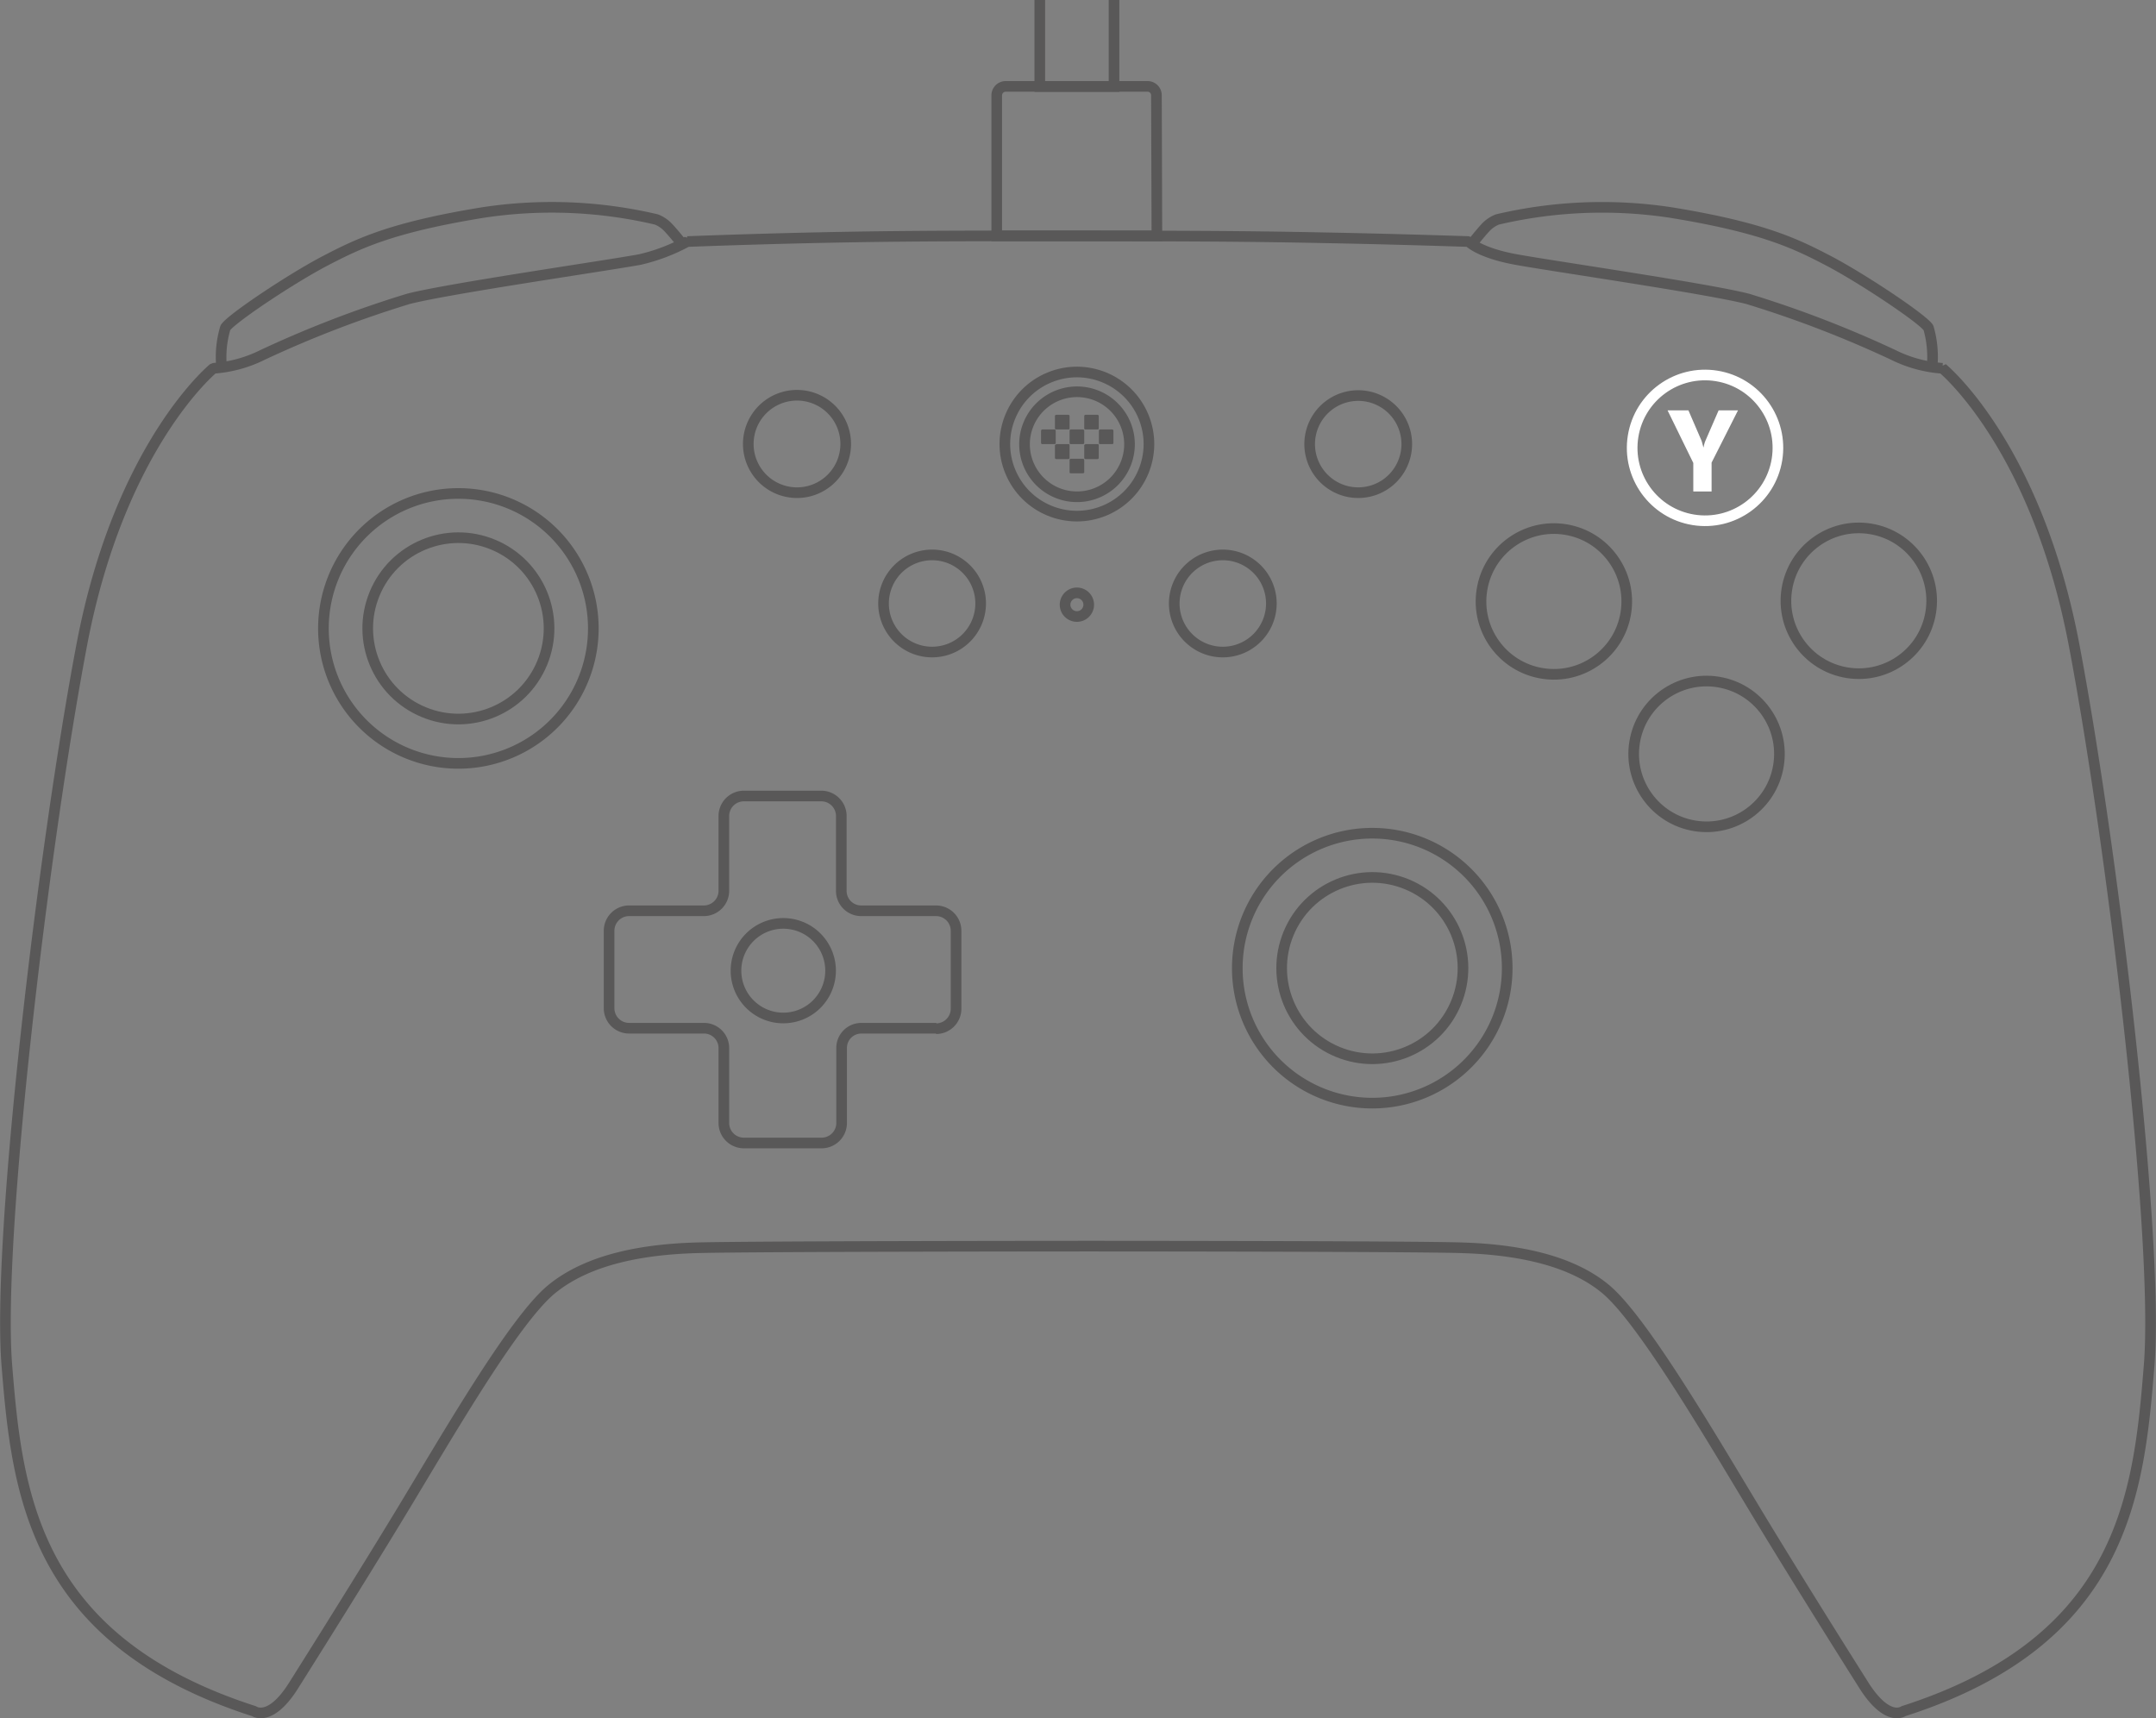 <svg xmlns="http://www.w3.org/2000/svg" width="303.935" height="242.226" viewBox="0 0 303.935 242.226">
  <rect x="0" y="0" width="303.935" height="242.226" fill="#808080" stroke="none"/>
  <g id="组_16" data-name="组 16" transform="translate(-450.922 -639.154)">
    <g id="组_15" data-name="组 15" transform="translate(428 344.648)">
      <g id="组_8" data-name="组 8" transform="translate(-530.539 -123.454)">
        <path id="路径_125" data-name="路径 125" d="M421.978,284.623a14.445,14.445,0,0,1,.533-5.534c.8-1.289,9.467-7.045,14.09-9.445s9.223-4.689,22.224-6.8a64.451,64.451,0,0,1,24.446.978,4.577,4.577,0,0,1,1.689,1.156c.8.844,1.978,2.333,1.978,2.333" transform="translate(162.721 185.074)" fill="rgba(0,0,0,0)" stroke="#595858" stroke-linejoin="bevel" stroke-width="1.5"/>
        <path id="路径_126" data-name="路径 126" d="M566.146,284.621a14.778,14.778,0,0,0-.511-5.534c-.822-1.289-9.49-7.045-14.09-9.445s-9.245-4.689-22.224-6.8a64.606,64.606,0,0,0-24.446.978,4.577,4.577,0,0,0-1.689,1.156c-.778.844-1.956,2.333-1.956,2.333" transform="translate(259.682 185.076)" fill="rgba(0,0,0,0)" stroke="#595858" stroke-linejoin="bevel" stroke-width="1.5"/>
        <path id="路径_127" data-name="路径 127" d="M477.644,291.007a6.845,6.845,0,1,0-2,4.854A6.867,6.867,0,0,0,477.644,291.007Z" transform="translate(214.062 212.003)" fill="rgba(0,0,0,0)" stroke="#595858" stroke-linejoin="bevel" stroke-width="1.5"/>
        <path id="路径_128" data-name="路径 128" d="M478.768,288.252a1.667,1.667,0,1,0-.767,1.6,1.667,1.667,0,0,0,.767-1.6Z" transform="translate(228.162 214.758)" fill="rgba(0,0,0,0)" stroke="#595858" stroke-linejoin="bevel" stroke-width="1.5"/>
        <path id="路径_129" data-name="路径 129" d="M469.084,280.92a6.867,6.867,0,1,0-6.845,6.845A6.867,6.867,0,0,0,469.084,280.92Z" transform="translate(203.599 199.645)" fill="rgba(0,0,0,0)" stroke="#595858" stroke-linejoin="bevel" stroke-width="1.5"/>
        <path id="路径_130" data-name="路径 130" d="M487.7,281.213a7.4,7.4,0,1,0-2.168,5.255,7.423,7.423,0,0,0,2.168-5.255Z" transform="translate(224.99 199.352)" fill="rgba(0,0,0,0)" stroke="#595858" stroke-linejoin="bevel" stroke-width="1.5"/>
        <circle id="椭圆_5" data-name="椭圆 5" cx="10.156" cy="10.156" r="10.156" transform="translate(692.003 475.06) rotate(-22.5)" fill="rgba(0,0,0,0)" stroke="#595858" stroke-linejoin="bevel" stroke-width="1.5"/>
        <g id="组_9" data-name="组 9">
          <path id="路径_131" data-name="路径 131" d="M475.909,276.2h1.711a.2.2,0,0,1,.178.178v1.711a.178.178,0,0,1-.178.178h-1.711a.156.156,0,0,1-.178-.178v-1.711a.178.178,0,0,1,.178-.178" transform="translate(228.51 202.298)" fill="#595858"/>
          <path id="路径_132" data-name="路径 132" d="M474.1,276.2h1.734a.178.178,0,0,1,.156.178v1.711a.156.156,0,0,1-.156.178H474.1a.178.178,0,0,1-.178-.178v-1.711a.2.2,0,0,1,.178-.178" transform="translate(226.298 202.298)" fill="#595858"/>
          <path id="路径_133" data-name="路径 133" d="M477.746,276.2h1.733a.178.178,0,0,1,.156.178v1.711a.156.156,0,0,1-.156.178h-1.733a.156.156,0,0,1-.156-.178v-1.711a.178.178,0,0,1,.156-.178" transform="translate(230.784 202.298)" fill="#595858"/>
          <path id="路径_134" data-name="路径 134" d="M474.978,277.131h1.711a.156.156,0,0,1,.178.178v1.756a.178.178,0,0,1-.178.178h-1.711a.2.2,0,0,1-.178-.178v-1.711a.178.178,0,0,1,.178-.178" transform="translate(227.374 203.433)" fill="#595858"/>
          <path id="路径_135" data-name="路径 135" d="M475.908,278.061h1.711a.178.178,0,0,1,.178.156v1.734a.178.178,0,0,1-.178.156h-1.711a.156.156,0,0,1-.178-.156v-1.733a.156.156,0,0,1,.178-.156" transform="translate(228.511 204.57)" fill="#595858"/>
          <path id="路径_136" data-name="路径 136" d="M476.817,277.13h1.733a.156.156,0,0,1,.156.178v1.756a.178.178,0,0,1-.156.178h-1.733a.178.178,0,0,1-.156-.178v-1.711a.156.156,0,0,1,.156-.178" transform="translate(229.647 203.434)" fill="#595858"/>
          <path id="路径_137" data-name="路径 137" d="M474.978,275.27h1.711a.178.178,0,0,1,.178.178v1.711a.156.156,0,0,1-.178.178h-1.711a.178.178,0,0,1-.178-.178v-1.711a.2.2,0,0,1,.178-.178" transform="translate(227.374 201.161)" fill="#595858"/>
          <path id="路径_138" data-name="路径 138" d="M476.816,275.27h1.733a.178.178,0,0,1,.156.178v1.711a.156.156,0,0,1-.156.178h-1.733a.156.156,0,0,1-.156-.178v-1.711a.178.178,0,0,1,.155-.178" transform="translate(229.647 201.161)" fill="#595858"/>
        </g>
        <path id="路径_139" data-name="路径 139" d="M504.674,280.92a6.845,6.845,0,1,0-2.013,4.848,6.867,6.867,0,0,0,2.013-4.848Z" transform="translate(247.103 199.645)" fill="rgba(0,0,0,0)" stroke="#595858" stroke-linejoin="bevel" stroke-width="1.5"/>
        <path id="路径_140" data-name="路径 140" d="M496.06,290.983a6.845,6.845,0,1,0-2,4.854,6.845,6.845,0,0,0,2-4.854Z" transform="translate(236.627 212.028)" fill="rgba(0,0,0,0)" stroke="#595858" stroke-linejoin="bevel" stroke-width="1.5"/>
        <path id="路径_141" data-name="路径 141" d="M613.8,406.575c6.667.222,14.734,1.422,20,5.8s15,21.09,21.424,31.713,15.09,24.313,15.09,24.313c3.311,5.111,5.467,3.489,5.467,3.489,31.113-9.956,33.2-30.735,34.647-48.737s-5.223-73.339-10.579-101.563-18.557-39-18.557-39a18.425,18.425,0,0,1-6.934-1.889,155.14,155.14,0,0,0-20.49-7.889c-5.578-1.445-27.446-4.6-32.691-5.556s-6.667-2.534-6.667-2.534c-5-.156-12.023-.378-20.446-.533-11.912-.244-20.646-.244-34.847-.267-13.134,0-19.69,0-28.6.111-10.734.156-19.735.444-26.269.689a26.669,26.669,0,0,1-6.667,2.534c-5.267.956-27.135,4.111-32.691,5.556a155.557,155.557,0,0,0-20.513,7.889,18.314,18.314,0,0,1-6.934,1.889s-13.2,10.779-18.557,39-12,83.561-10.556,101.563,3.733,38.736,34.847,48.737c0,0,2.222,1.622,5.489-3.489,0,0,8.645-13.69,15.09-24.313s16.023-27.335,21.4-31.713,13.334-5.578,20.112-5.8,54.271-.244,54.271-.244S607.067,406.33,613.8,406.575Z" transform="translate(146 187.287)" fill="rgba(0,0,0,0)" stroke="#595858" stroke-linejoin="bevel" stroke-width="1.5"/>
        <path id="路径_142" data-name="路径 142" d="M466.447,299.284a19.024,19.024,0,1,1-19.024-19.024,19.024,19.024,0,0,1,19.024,19.024Z" transform="translate(170.656 207.26)" fill="rgba(0,0,0,0)" stroke="#595858" stroke-linejoin="bevel" stroke-width="1.5"/>
        <circle id="椭圆_6" data-name="椭圆 6" cx="12.779" cy="12.779" r="12.779" transform="translate(601.385 513.453) rotate(-67.5)" fill="rgba(0,0,0,0)" stroke="#595858" stroke-linejoin="bevel" stroke-width="1.5"/>
        <path id="路径_143" data-name="路径 143" d="M524.417,320.834a19.024,19.024,0,1,1-19.023-19.024A19.023,19.023,0,0,1,524.417,320.834Z" transform="translate(241.517 233.603)" fill="rgba(0,0,0,0)" stroke="#595858" stroke-linejoin="bevel" stroke-width="1.5"/>
        <circle id="椭圆_7" data-name="椭圆 7" cx="12.779" cy="12.779" r="12.779" transform="translate(730.224 561.344) rotate(-67.5)" fill="rgba(0,0,0,0)" stroke="#595858" stroke-linejoin="bevel" stroke-width="1.5"/>
        <path id="路径_144" data-name="路径 144" d="M492.612,332.252a2.822,2.822,0,0,0,2.822-2.822V318.451a2.822,2.822,0,0,0-2.822-2.822H482.056a2.8,2.8,0,0,1-2.8-2.8V302.25a2.823,2.823,0,0,0-2.823-2.8H465.521a2.822,2.822,0,0,0-2.822,2.8v10.578a2.822,2.822,0,0,1-2.8,2.8H449.32a2.822,2.822,0,0,0-2.8,2.822v10.912a2.822,2.822,0,0,0,2.8,2.822m0,0H459.9a2.8,2.8,0,0,1,2.8,2.8v10.556a2.822,2.822,0,0,0,2.822,2.822h10.956a2.822,2.822,0,0,0,2.822-2.822V334.986a2.778,2.778,0,0,1,2.8-2.8h10.556" transform="translate(192.805 230.718)" fill="rgba(0,0,0,0)" stroke="#595858" stroke-miterlimit="22.93" stroke-width="1.5"/>
        <path id="路径_145" data-name="路径 145" d="M461.126,307.531a6.667,6.667,0,1,1-6.556,6.667,6.667,6.667,0,0,1,6.556-6.667Z" transform="translate(202.645 240.594)" fill="rgba(0,0,0,0)" stroke="#595858" stroke-miterlimit="22.93" stroke-width="1.5"/>
        <circle id="椭圆_8" data-name="椭圆 8" cx="10.274" cy="10.274" r="10.274" transform="matrix(0.16, -0.987, 0.987, 0.16, 782.039, 489.591)" fill="rgba(0,0,0,0)" stroke="#fff" stroke-miterlimit="22.93" stroke-width="1.5"/>
        <circle id="椭圆_9" data-name="椭圆 9" cx="10.274" cy="10.274" r="10.274" transform="matrix(0.16, -0.987, 0.987, 0.16, 803.715, 511.146)" fill="rgba(0,0,0,0)" stroke="#595858" stroke-miterlimit="22.93" stroke-width="1.5"/>
        <circle id="椭圆_10" data-name="椭圆 10" cx="10.274" cy="10.274" r="10.274" transform="matrix(0.16, -0.987, 0.987, 0.16, 760.73, 511.239)" fill="rgba(0,0,0,0)" stroke="#595858" stroke-miterlimit="22.93" stroke-width="1.5"/>
        <circle id="椭圆_11" data-name="椭圆 11" cx="10.274" cy="10.274" r="10.274" transform="matrix(0.16, -0.987, 0.987, 0.16, 782.253, 532.733)" fill="rgba(0,0,0,0)" stroke="#595858" stroke-miterlimit="22.93" stroke-width="1.5"/>
        <path id="路径_208" data-name="路径 208" d="M118.787,0V12.2H108.32V0" transform="translate(591.721 417.96)" fill="rgba(0,0,0,0)" stroke="#595858" stroke-miterlimit="22.93" stroke-width="1.5"/>
        <path id="路径_209" data-name="路径 209" d="M493.689,275.508H471.11V255.685a1.267,1.267,0,0,1,1.267-1.245h20a1.245,1.245,0,0,1,1.245,1.245Z" transform="translate(222.863 175.699)" fill="rgba(0,0,0,0)" stroke="#595858" stroke-miterlimit="22.93" stroke-width="1.5"/>
      </g>
    </g>
    <path id="Y" d="M9.931-8.4,6.207-1.032V3.035H3.629V-.984L0-8.4H2.943L4.786-4.136q.048.117.263.94h.032a4.157,4.157,0,0,1,.248-.9L7.2-8.4Z" transform="translate(686 705.4)" fill="#fff"/>
  </g>
</svg>
